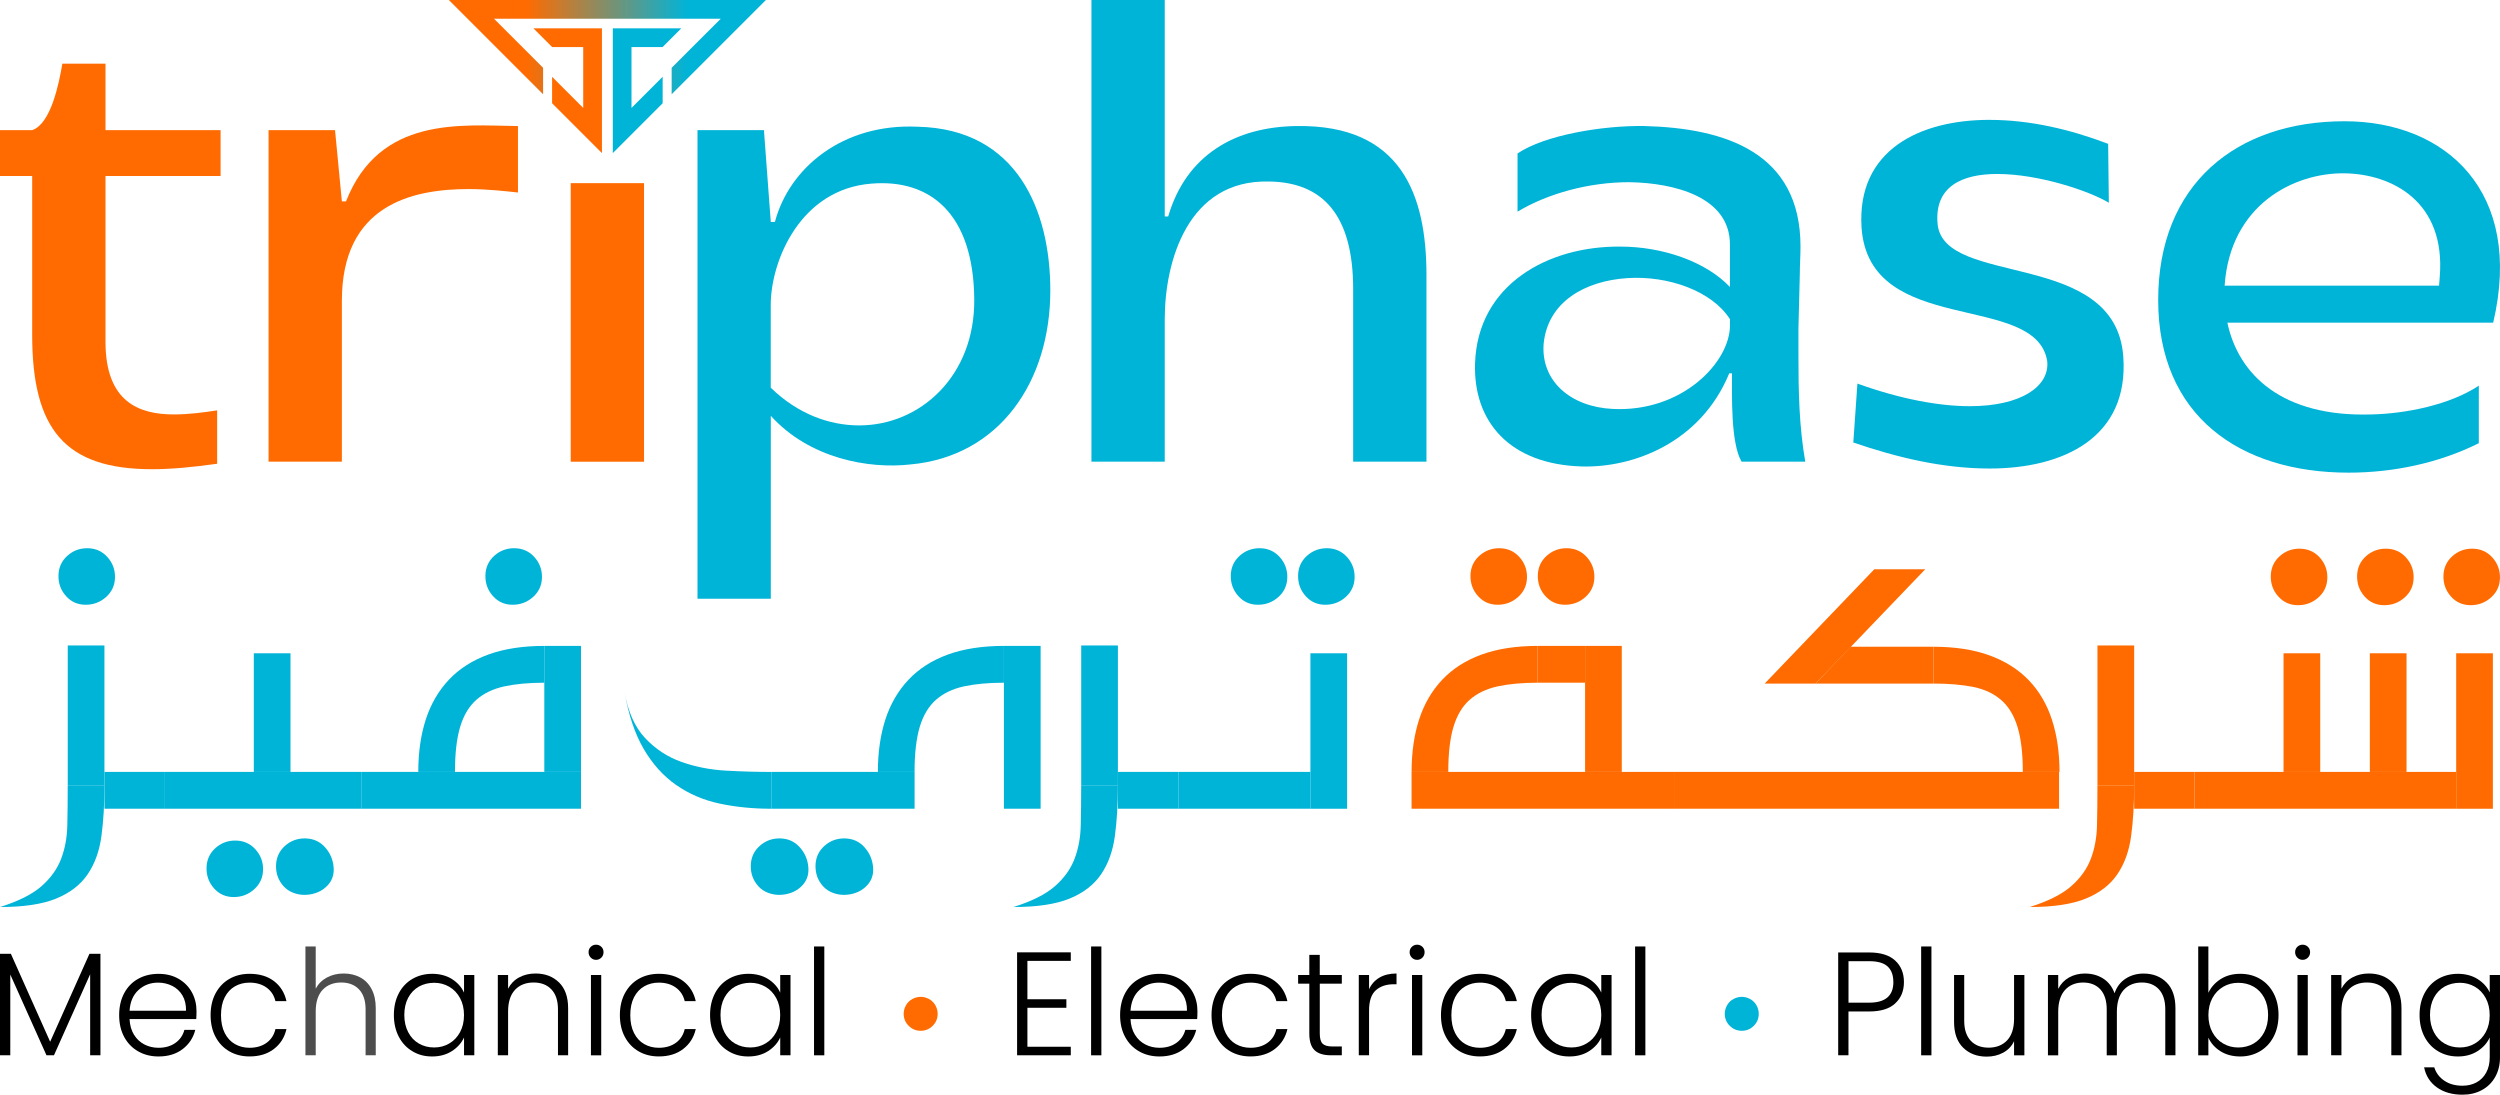 <?xml version="1.0" encoding="UTF-8"?>
<svg id="Layer_2" data-name="Layer 2" xmlns="http://www.w3.org/2000/svg" xmlns:xlink="http://www.w3.org/1999/xlink" viewBox="0 0 800 350.3">
  <defs>
    <style>
      .cls-1 {
        fill: url(#linear-gradient);
      }

      .cls-2 {
        fill: #4d4d4d;
      }

      .cls-3 {
        fill: #00b4d8;
      }

      .cls-4 {
        fill: #ff6b00;
      }
    </style>
    <linearGradient id="linear-gradient" x1="168.31" y1="15.08" x2="220.25" y2="15.08" gradientUnits="userSpaceOnUse">
      <stop offset="0" stop-color="#ff6b00"/>
      <stop offset="1" stop-color="#00b4d8"/>
    </linearGradient>
  </defs>
  <g id="Layer_1-2" data-name="Layer 1">
    <g>
      <path class="cls-3" d="M33.43,251.45c0,5.92-.33,11.27-.97,16.07-.64,4.8-2.12,8.89-4.42,12.26-2.3,3.38-5.66,5.96-10.08,7.77-4.42,1.8-10.41,2.7-17.96,2.7,5.89-1.85,10.31-4.07,13.26-6.65,2.95-2.59,5.04-5.5,6.28-8.73s1.91-6.81,2-10.74c.09-3.93.13-8.16.13-12.68h11.74Z"/>
      <path class="cls-3" d="M21.13,190.75c-1.66-1.85-2.47-4.04-2.42-6.59.04-2.53.99-4.64,2.83-6.3,1.84-1.66,4.02-2.47,6.56-2.43,2.53.05,4.63.99,6.28,2.84,1.66,1.85,2.46,4.02,2.42,6.51-.05,2.5-.99,4.58-2.83,6.24-1.84,1.66-4.03,2.5-6.56,2.5s-4.63-.92-6.28-2.77Z"/>
      <rect class="cls-3" x="21.68" y="206.55" width="11.74" height="44.9"/>
      <rect class="cls-3" x="33.43" y="247.01" width="19.34" height="11.78"/>
      <rect class="cls-3" x="52.77" y="247.01" width="62.99" height="11.78"/>
      <path class="cls-3" d="M68.51,284.29c-1.66-1.84-2.46-4.04-2.42-6.58.04-2.54.99-4.65,2.83-6.31,1.84-1.66,4.03-2.47,6.56-2.42,2.53.05,4.63.99,6.28,2.84,1.66,1.84,2.47,4.01,2.42,6.51-.05,2.5-.99,4.57-2.83,6.23-1.84,1.67-4.03,2.5-6.56,2.5s-4.63-.92-6.29-2.77Z"/>
      <rect class="cls-3" x="81.22" y="209.05" width="11.74" height="37.97"/>
      <path class="cls-3" d="M90.75,283.6c-1.66-1.85-2.47-4.04-2.42-6.58.05-2.54.99-4.65,2.83-6.31,1.84-1.66,4.03-2.47,6.56-2.42,2.53.05,4.63.98,6.29,2.83,1.66,1.85,2.57,4.02,2.76,6.52.18,2.5-.64,4.57-2.49,6.23-.92.83-1.98,1.46-3.18,1.87-1.2.41-2.42.62-3.66.62s-2.47-.23-3.66-.69c-1.2-.47-2.21-1.16-3.04-2.08Z"/>
      <rect class="cls-3" x="115.75" y="247.01" width="70.17" height="11.78"/>
      <path class="cls-3" d="M174.18,218.47c-4.97,0-9.25.4-12.84,1.18-3.59.79-6.56,2.22-8.91,4.29-2.35,2.08-4.07,4.97-5.18,8.66-1.11,3.7-1.66,8.5-1.66,14.41h-11.74c0-6.28.81-11.89,2.42-16.83s4.08-9.17,7.39-12.68c3.31-3.51,7.5-6.19,12.57-8.04,5.06-1.84,11.05-2.77,17.96-2.77v11.77Z"/>
      <path class="cls-3" d="M157.75,190.75c-1.66-1.85-2.47-4.04-2.42-6.59.04-2.53.99-4.64,2.83-6.3,1.84-1.66,4.03-2.47,6.56-2.43,2.53.05,4.63.99,6.29,2.84,1.66,1.85,2.46,4.02,2.42,6.51-.05,2.5-.99,4.58-2.83,6.24-1.84,1.66-4.03,2.5-6.56,2.5s-4.63-.92-6.28-2.77Z"/>
      <rect class="cls-3" x="174.18" y="206.69" width="11.74" height="40.32"/>
      <path class="cls-3" d="M246.81,258.8c-5.89,0-11.42-.56-16.58-1.66-5.16-1.11-9.78-3.1-13.88-5.96-4.1-2.86-7.55-6.7-10.36-11.5-2.81-4.8-4.86-10.89-6.15-18.29,1.11,6.38,3.32,11.32,6.63,14.83,3.31,3.51,7.2,6.05,11.67,7.62,4.46,1.57,9.23,2.5,14.29,2.77,5.06.28,9.85.41,14.37.41v11.78Z"/>
      <path class="cls-3" d="M242.67,283.6c-1.66-1.85-2.47-4.04-2.42-6.58.04-2.54.99-4.65,2.83-6.31,1.84-1.66,4.03-2.47,6.56-2.42,2.53.05,4.62.98,6.28,2.83,1.66,1.85,2.58,4.02,2.76,6.52.18,2.5-.64,4.57-2.48,6.23-.92.83-1.98,1.46-3.18,1.87-1.2.41-2.42.62-3.66.62s-2.47-.23-3.66-.69c-1.2-.47-2.21-1.16-3.04-2.08Z"/>
      <rect class="cls-3" x="246.81" y="247.01" width="45.86" height="11.78"/>
      <path class="cls-3" d="M263.38,283.6c-1.66-1.85-2.46-4.04-2.42-6.58.04-2.54.99-4.65,2.83-6.31,1.84-1.66,4.03-2.47,6.56-2.42,2.53.05,4.63.98,6.28,2.83,1.66,1.85,2.58,4.02,2.77,6.52.18,2.5-.65,4.57-2.49,6.23-.92.83-1.98,1.46-3.18,1.87s-2.42.62-3.66.62-2.46-.23-3.66-.69c-1.2-.47-2.21-1.16-3.04-2.08Z"/>
      <path class="cls-3" d="M321.26,218.47c-4.98,0-9.26.4-12.85,1.18-3.59.79-6.56,2.22-8.91,4.29-2.35,2.08-4.07,4.97-5.18,8.66-1.11,3.7-1.66,8.5-1.66,14.41h-11.74c0-6.28.81-11.89,2.42-16.83,1.61-4.94,4.08-9.17,7.39-12.68,3.31-3.51,7.5-6.19,12.57-8.04,5.06-1.84,11.05-2.77,17.96-2.77v11.77Z"/>
      <rect class="cls-3" x="321.26" y="206.69" width="11.74" height="52.1"/>
      <path class="cls-3" d="M357.73,251.45c0,5.92-.32,11.27-.97,16.07-.64,4.8-2.12,8.89-4.42,12.26-2.3,3.38-5.66,5.96-10.08,7.77-4.42,1.8-10.4,2.7-17.96,2.7,5.89-1.85,10.32-4.07,13.26-6.65,2.95-2.59,5.04-5.5,6.28-8.73,1.24-3.23,1.91-6.81,2-10.74.09-3.93.14-8.16.14-12.68h11.74Z"/>
      <rect class="cls-3" x="345.99" y="206.55" width="11.74" height="44.9"/>
      <rect class="cls-3" x="357.73" y="247.01" width="19.34" height="11.78"/>
      <rect class="cls-3" x="377.07" y="247.01" width="42.27" height="11.78"/>
      <path class="cls-3" d="M396.27,190.75c-1.66-1.85-2.47-4.04-2.42-6.59.04-2.53.99-4.64,2.83-6.3,1.84-1.66,4.03-2.47,6.56-2.43,2.53.05,4.63.99,6.28,2.84,1.66,1.85,2.46,4.02,2.42,6.51-.05,2.5-.99,4.58-2.83,6.24-1.84,1.66-4.03,2.5-6.56,2.5s-4.63-.92-6.28-2.77Z"/>
      <path class="cls-3" d="M417.81,190.75c-1.66-1.85-2.47-4.04-2.42-6.59.04-2.53.99-4.64,2.83-6.3,1.84-1.66,4.03-2.47,6.56-2.43,2.53.05,4.62.99,6.28,2.84,1.66,1.85,2.46,4.02,2.42,6.51-.05,2.5-.99,4.58-2.83,6.24-1.84,1.66-4.03,2.5-6.56,2.5s-4.63-.92-6.28-2.77Z"/>
      <rect class="cls-3" x="419.33" y="209.05" width="11.74" height="49.75"/>
      <path class="cls-4" d="M492.04,218.47c-4.97,0-9.26.4-12.84,1.18-3.59.79-6.56,2.22-8.91,4.29-2.35,2.08-4.07,4.97-5.18,8.66-1.11,3.7-1.66,8.5-1.66,14.41h-11.74c0-6.28.81-11.89,2.42-16.83,1.61-4.94,4.08-9.17,7.39-12.68,3.32-3.51,7.51-6.19,12.57-8.04,5.06-1.84,11.05-2.77,17.96-2.77v11.77Z"/>
      <rect class="cls-4" x="451.7" y="247.01" width="83.98" height="11.78"/>
      <path class="cls-4" d="M472.97,190.75c-1.66-1.85-2.47-4.04-2.42-6.59.04-2.53.99-4.64,2.83-6.3,1.84-1.66,4.02-2.47,6.56-2.43,2.53.05,4.63.99,6.28,2.84,1.66,1.85,2.46,4.02,2.42,6.51-.05,2.5-.99,4.58-2.83,6.24-1.84,1.66-4.03,2.5-6.56,2.5s-4.63-.92-6.28-2.77Z"/>
      <rect class="cls-4" x="492.04" y="206.69" width="15.19" height="11.77"/>
      <path class="cls-4" d="M494.52,190.75c-1.66-1.85-2.47-4.04-2.42-6.59.04-2.53.99-4.64,2.83-6.3,1.84-1.66,4.03-2.47,6.56-2.43,2.53.05,4.63.99,6.29,2.84,1.66,1.85,2.46,4.02,2.42,6.51-.05,2.5-.99,4.58-2.83,6.24-1.84,1.66-4.03,2.5-6.56,2.5s-4.63-.92-6.28-2.77Z"/>
      <rect class="cls-4" x="507.23" y="206.69" width="11.74" height="40.32"/>
      <rect class="cls-4" x="535.69" y="247.01" width="123.21" height="11.78"/>
      <polygon class="cls-4" points="599.78 182.16 616.08 182.16 580.99 218.75 564.69 218.75 599.78 182.16"/>
      <polygon class="cls-4" points="592.18 206.96 618.7 206.96 618.7 218.75 580.99 218.75 592.18 206.96"/>
      <path class="cls-4" d="M618.7,206.96c6.91,0,12.89.92,17.96,2.77,5.06,1.85,9.25,4.5,12.57,7.97,3.32,3.47,5.78,7.67,7.39,12.61,1.61,4.95,2.42,10.51,2.42,16.7h-11.74c0-5.82-.55-10.58-1.66-14.27-1.11-3.7-2.83-6.59-5.18-8.66-2.35-2.08-5.32-3.49-8.91-4.23-3.59-.74-7.88-1.11-12.85-1.11v-11.78Z"/>
      <path class="cls-4" d="M682.93,251.45c0,5.92-.32,11.27-.97,16.07-.64,4.8-2.12,8.89-4.42,12.26-2.3,3.38-5.66,5.96-10.08,7.77-4.42,1.8-10.4,2.7-17.96,2.7,5.89-1.85,10.32-4.07,13.26-6.65,2.95-2.59,5.04-5.5,6.28-8.73,1.24-3.23,1.91-6.81,2-10.74.09-3.93.14-8.16.14-12.68h11.74Z"/>
      <rect class="cls-4" x="671.19" y="206.55" width="11.74" height="44.9"/>
      <rect class="cls-4" x="682.93" y="247.01" width="19.34" height="11.78"/>
      <rect class="cls-4" x="702.27" y="247.01" width="83.71" height="11.78"/>
      <path class="cls-4" d="M729.07,190.89c-1.66-1.84-2.47-4.04-2.42-6.58.05-2.54.99-4.65,2.83-6.31,1.84-1.66,4.03-2.47,6.56-2.42,2.53.05,4.63.99,6.29,2.83,1.66,1.85,2.46,4.02,2.42,6.52-.05,2.5-.99,4.57-2.83,6.23-1.84,1.66-4.03,2.5-6.56,2.5s-4.63-.92-6.28-2.77Z"/>
      <rect class="cls-4" x="730.73" y="209.05" width="11.74" height="37.97"/>
      <path class="cls-4" d="M756.69,190.89c-1.66-1.84-2.46-4.04-2.42-6.58.04-2.54.99-4.65,2.83-6.31,1.84-1.66,4.03-2.47,6.56-2.42,2.53.05,4.63.99,6.28,2.83,1.66,1.85,2.47,4.02,2.42,6.52-.04,2.5-.99,4.57-2.83,6.23-1.84,1.66-4.03,2.5-6.56,2.5s-4.63-.92-6.29-2.77Z"/>
      <rect class="cls-4" x="758.35" y="209.05" width="11.74" height="37.97"/>
      <path class="cls-4" d="M784.32,190.89c-1.66-1.84-2.47-4.04-2.42-6.58.04-2.54.99-4.65,2.83-6.31,1.84-1.66,4.03-2.47,6.56-2.42,2.53.05,4.63.99,6.28,2.83,1.66,1.85,2.46,4.02,2.42,6.52s-.99,4.57-2.83,6.23c-1.84,1.66-4.03,2.5-6.56,2.5s-4.63-.92-6.29-2.77Z"/>
      <rect class="cls-4" x="785.98" y="209.05" width="11.74" height="49.75"/>
      <path class="cls-4" d="M69.5,148.4c-7.89,1.1-14.69,1.75-20.83,1.75-27.84,0-38.37-12.71-38.37-42.96v-50.86H0v-14.69h10.3c5.92-1.97,8.55-14.69,9.65-21.26h13.81v21.26h36.83v14.69h-36.83v53.05c0,19.29,10.74,23.24,21.92,23.24,4.82,0,9.65-.66,13.81-1.31v17.1Z"/>
      <path class="cls-4" d="M149.96,60.5c-18.42,0-40.56,5.26-40.56,35.73v51.51h-23.46V41.65h21.27l2.19,22.8h1.32c10.74-27.4,36.83-24.33,55.03-24.11v21.26c-4.17-.44-9.87-1.1-15.78-1.1Z"/>
      <rect class="cls-4" x="182.63" y="58.61" width="23.46" height="89.14"/>
      <path class="cls-3" d="M244.46,41.65l2.19,29.37h1.32c4.6-17.32,21.7-31.57,45.6-30.47,32.01.66,42.53,26.96,42.53,52.39,0,29.15-16.22,53.05-44.72,55.68-13.59,1.53-32.45-1.97-44.72-15.56v58.53h-23.46V41.65h21.27ZM246.65,124.07c8.55,8.33,18.64,12.06,28.28,12.06,19.51,0,37.05-15.78,36.83-40.33-.22-27.62-14.25-38.58-32.89-37.04-22.8,1.75-32.23,24.77-32.23,38.8v26.52Z"/>
      <path class="cls-3" d="M406.04,58.09c-25.87-.66-33.32,25.43-33.32,44.06v45.59h-23.46V0h23.46v69.27h1.1c5.7-19.51,21.27-28.72,41.22-28.94,33.32-.44,41.43,21.92,41.43,47.79v59.62h-23.46v-55.24c0-23.89-9.86-34.2-26.96-34.42Z"/>
      <path class="cls-3" d="M577.7,147.74h-20.39c-3.51-5.92-3.07-21.26-3.07-28.28h-.88c-9.21,22.36-30.91,30.25-47.14,29.81-23.24-.66-34.86-14.47-34.2-33.1.88-25.21,23.46-37.48,46.48-37.26,13.59,0,27.41,4.82,35.08,12.93v-13.59c0-15.34-17.98-19.73-32.23-19.95-12.72,0-25.87,3.51-35.74,9.43v-18.63c8.77-5.92,27.41-8.99,40.56-8.77,26.09.66,49.99,8.55,49.99,38.58,0,2.85-.22,5.92-.22,8.77l-.44,17.54v8.77c0,11.18.22,22.58,2.19,33.76ZM553.59,102.15c-5.7-8.99-19.73-14.03-32.88-13.15-13.37.88-25.43,7.45-26.75,21.04-.88,11.84,8.55,20.17,22.14,20.82,22.14,1.1,37.49-14.91,37.49-26.74v-1.97Z"/>
      <path class="cls-3" d="M636.68,38.36c12.94,0,25.87,3.07,37.93,7.67l.22,18.85c-6.14-3.73-22.36-9.21-35.73-9.21-11.18,0-20.17,3.95-19.07,16,1.97,20.39,56.78,7.89,59.41,42.31,1.97,26.09-19.29,35.95-42.75,35.95-14.91,0-29.6-3.51-43.63-8.33l1.31-18.85c14.03,5.04,26.31,7.23,35.96,7.23,16.44,0,25.65-6.36,24.77-14.47-3.73-22.36-57-7.45-59.41-42.74-1.54-24.77,18.63-34.42,41-34.42Z"/>
      <path class="cls-3" d="M793.22,141.82c-12.71,6.36-27.4,9.43-41.65,9.43-34.86,0-60.95-18.19-60.95-55.24s24.99-57.21,59.63-57.21c32.45,0,57.44,22.58,47.57,64.45h-85.06c3.51,16.66,17.54,30.25,46.04,29.37,10.96-.22,25.21-3.07,34.42-9.21v18.41ZM780.5,91.41l.22-2.85c1.97-24.11-15.35-32.88-30.47-33.1-16.22-.22-36.61,10.08-38.37,35.95h68.62Z"/>
      <path d="M32.14,305.22v32.47h-3.29v-25.93l-11.58,25.93h-2.4l-11.58-25.84v25.84H0v-32.47h3.48l12.57,28.14,12.57-28.14h3.53Z"/>
      <path d="M62.78,326.11h-21.32c.09,1.95.56,3.61,1.41,4.99.85,1.38,1.96,2.42,3.34,3.13,1.38.71,2.89,1.06,4.52,1.06,2.13,0,3.93-.52,5.39-1.55,1.46-1.04,2.42-2.43,2.89-4.19h3.48c-.63,2.51-1.97,4.56-4.02,6.14-2.05,1.58-4.63,2.38-7.74,2.38-2.42,0-4.58-.54-6.49-1.62-1.91-1.08-3.41-2.62-4.49-4.61-1.08-1.99-1.62-4.32-1.62-6.99s.53-5,1.6-7.01c1.07-2.01,2.56-3.55,4.47-4.61,1.91-1.07,4.09-1.6,6.54-1.6s4.59.53,6.42,1.6c1.84,1.07,3.25,2.5,4.24,4.31.99,1.81,1.48,3.8,1.48,6,0,1.13-.03,1.99-.09,2.59ZM58.38,318.54c-.8-1.35-1.89-2.37-3.27-3.06-1.38-.69-2.89-1.04-4.52-1.04-2.45,0-4.54.78-6.26,2.35-1.73,1.57-2.68,3.78-2.87,6.64h18.07c.03-1.91-.35-3.55-1.15-4.89Z"/>
      <path d="M68.99,317.85c1.07-1.99,2.54-3.53,4.42-4.61,1.88-1.08,4.03-1.62,6.45-1.62,3.17,0,5.78.78,7.83,2.35,2.05,1.57,3.38,3.7,3.98,6.4h-3.53c-.44-1.85-1.39-3.3-2.85-4.35-1.46-1.05-3.27-1.58-5.44-1.58-1.73,0-3.28.39-4.66,1.18-1.38.78-2.47,1.95-3.27,3.5-.8,1.55-1.2,3.46-1.2,5.72s.4,4.17,1.2,5.74c.8,1.57,1.89,2.75,3.27,3.53,1.38.78,2.93,1.18,4.66,1.18,2.16,0,3.98-.53,5.44-1.58,1.46-1.05,2.41-2.52,2.85-4.4h3.53c-.6,2.64-1.93,4.75-4,6.35-2.07,1.6-4.68,2.4-7.81,2.4-2.42,0-4.57-.54-6.45-1.62-1.88-1.08-3.36-2.62-4.42-4.61-1.07-1.99-1.6-4.32-1.6-6.99s.53-5,1.6-6.99Z"/>
      <path class="cls-2" d="M115.23,312.75c1.55.82,2.78,2.06,3.67,3.74.9,1.68,1.34,3.73,1.34,6.14v15.06h-3.25v-14.68c0-2.79-.7-4.92-2.1-6.4-1.4-1.48-3.3-2.21-5.72-2.21s-4.46.78-5.93,2.35c-1.47,1.57-2.21,3.87-2.21,6.92v14.02h-3.29v-34.83h3.29v13.51c.82-1.54,2.02-2.73,3.6-3.58,1.59-.85,3.37-1.27,5.34-1.27s3.69.41,5.25,1.22Z"/>
      <path d="M127.61,317.85c1.05-1.99,2.51-3.53,4.38-4.61,1.87-1.08,3.98-1.62,6.33-1.62s4.56.56,6.33,1.69c1.77,1.13,3.05,2.57,3.84,4.33v-5.65h3.29v25.7h-3.29v-5.69c-.82,1.76-2.11,3.21-3.88,4.35-1.77,1.14-3.88,1.72-6.33,1.72s-4.42-.55-6.28-1.65c-1.87-1.1-3.33-2.65-4.38-4.66-1.05-2.01-1.58-4.33-1.58-6.97s.53-4.95,1.58-6.94ZM147.21,319.38c-.85-1.57-2-2.78-3.46-3.62-1.46-.85-3.07-1.27-4.82-1.27s-3.45.41-4.89,1.22c-1.44.82-2.58,2-3.41,3.55-.83,1.55-1.25,3.4-1.25,5.53s.42,3.94,1.25,5.53c.83,1.58,1.97,2.79,3.41,3.62,1.44.83,3.07,1.25,4.89,1.25s3.37-.42,4.82-1.27c1.46-.85,2.61-2.05,3.46-3.62.85-1.57,1.27-3.39,1.27-5.46s-.42-3.89-1.27-5.46Z"/>
      <path d="M178.88,314.37c1.94,1.9,2.92,4.65,2.92,8.26v15.06h-3.25v-14.68c0-2.79-.7-4.92-2.1-6.4-1.4-1.48-3.3-2.21-5.72-2.21s-4.46.78-5.93,2.35c-1.47,1.57-2.21,3.87-2.21,6.92v14.02h-3.29v-25.7h3.29v4.38c.82-1.57,1.99-2.77,3.53-3.6,1.54-.83,3.28-1.25,5.22-1.25,3.08,0,5.59.95,7.53,2.85Z"/>
      <path d="M189.05,306.44c-.47-.47-.71-1.05-.71-1.74s.23-1.26.71-1.72c.47-.45,1.04-.68,1.69-.68s1.22.23,1.69.68c.47.45.7,1.03.7,1.72s-.23,1.27-.7,1.74c-.47.47-1.04.71-1.69.71s-1.22-.23-1.69-.71ZM192.39,312v25.7h-3.29v-25.7h3.29Z"/>
      <path d="M199.96,317.85c1.07-1.99,2.54-3.53,4.42-4.61,1.88-1.08,4.03-1.62,6.45-1.62,3.17,0,5.78.78,7.83,2.35,2.05,1.57,3.38,3.7,3.98,6.4h-3.53c-.44-1.85-1.39-3.3-2.85-4.35-1.46-1.05-3.27-1.58-5.44-1.58-1.73,0-3.28.39-4.66,1.18-1.38.78-2.47,1.95-3.27,3.5-.8,1.55-1.2,3.46-1.2,5.72s.4,4.17,1.2,5.74c.8,1.57,1.89,2.75,3.27,3.53,1.38.78,2.93,1.18,4.66,1.18,2.16,0,3.98-.53,5.44-1.58,1.46-1.05,2.41-2.52,2.85-4.4h3.53c-.6,2.64-1.93,4.75-4,6.35-2.07,1.6-4.68,2.4-7.81,2.4-2.42,0-4.57-.54-6.45-1.62-1.88-1.08-3.36-2.62-4.42-4.61-1.07-1.99-1.6-4.32-1.6-6.99s.53-5,1.6-6.99Z"/>
      <path d="M228.79,317.85c1.05-1.99,2.51-3.53,4.38-4.61,1.87-1.08,3.98-1.62,6.33-1.62s4.56.56,6.33,1.69c1.77,1.13,3.05,2.57,3.84,4.33v-5.65h3.29v25.7h-3.29v-5.69c-.82,1.76-2.11,3.21-3.88,4.35-1.77,1.14-3.88,1.72-6.33,1.72s-4.42-.55-6.28-1.65c-1.87-1.1-3.33-2.65-4.38-4.66-1.05-2.01-1.58-4.33-1.58-6.97s.53-4.95,1.58-6.94ZM248.39,319.38c-.85-1.57-2-2.78-3.46-3.62-1.46-.85-3.07-1.27-4.82-1.27s-3.45.41-4.89,1.22c-1.44.82-2.58,2-3.41,3.55-.83,1.55-1.25,3.4-1.25,5.53s.42,3.94,1.25,5.53c.83,1.58,1.97,2.79,3.41,3.62,1.44.83,3.07,1.25,4.89,1.25s3.37-.42,4.82-1.27c1.46-.85,2.61-2.05,3.46-3.62.85-1.57,1.27-3.39,1.27-5.46s-.42-3.89-1.27-5.46Z"/>
      <path d="M263.78,302.87v34.83h-3.29v-34.83h3.29Z"/>
      <path class="cls-4" d="M294.61,318.98c.91,0,1.79.23,2.67.7.87.47,1.55,1.14,2.04,2.01.49.87.73,1.78.73,2.72,0,1.51-.53,2.79-1.59,3.85-1.06,1.06-2.34,1.59-3.84,1.59s-2.79-.53-3.85-1.59c-1.06-1.06-1.59-2.34-1.59-3.85,0-.95.24-1.85.73-2.72.49-.87,1.16-1.54,2.04-2,.87-.47,1.76-.7,2.68-.7Z"/>
      <path d="M328.77,307.48v12.28h12.47v2.73h-12.47v12.47h13.88v2.73h-17.18v-32.94h17.18v2.73h-13.88Z"/>
      <path d="M352.44,302.87v34.83h-3.29v-34.83h3.29Z"/>
      <path d="M383.08,326.11h-21.32c.09,1.95.56,3.61,1.41,4.99.85,1.38,1.96,2.42,3.34,3.13,1.38.71,2.89,1.06,4.52,1.06,2.13,0,3.93-.52,5.39-1.55,1.46-1.04,2.42-2.43,2.89-4.19h3.48c-.63,2.51-1.97,4.56-4.02,6.14-2.05,1.58-4.63,2.38-7.74,2.38-2.42,0-4.58-.54-6.49-1.62-1.91-1.08-3.41-2.62-4.49-4.61-1.08-1.99-1.62-4.32-1.62-6.99s.53-5,1.6-7.01c1.07-2.01,2.56-3.55,4.47-4.61,1.91-1.07,4.09-1.6,6.54-1.6s4.59.53,6.42,1.6c1.84,1.07,3.25,2.5,4.24,4.31.99,1.81,1.48,3.8,1.48,6,0,1.13-.03,1.99-.09,2.59ZM378.68,318.54c-.8-1.35-1.89-2.37-3.27-3.06-1.38-.69-2.89-1.04-4.52-1.04-2.45,0-4.54.78-6.26,2.35-1.73,1.57-2.68,3.78-2.87,6.64h18.07c.03-1.91-.35-3.55-1.15-4.89Z"/>
      <path d="M389.29,317.85c1.07-1.99,2.54-3.53,4.42-4.61,1.88-1.08,4.03-1.62,6.45-1.62,3.17,0,5.78.78,7.83,2.35,2.05,1.57,3.38,3.7,3.98,6.4h-3.53c-.44-1.85-1.39-3.3-2.85-4.35-1.46-1.05-3.27-1.58-5.44-1.58-1.73,0-3.28.39-4.66,1.18-1.38.78-2.47,1.95-3.27,3.5-.8,1.55-1.2,3.46-1.2,5.72s.4,4.17,1.2,5.74c.8,1.57,1.89,2.75,3.27,3.53,1.38.78,2.93,1.18,4.66,1.18,2.16,0,3.98-.53,5.44-1.58,1.46-1.05,2.41-2.52,2.85-4.4h3.53c-.6,2.64-1.93,4.75-4,6.35-2.07,1.6-4.68,2.4-7.81,2.4-2.42,0-4.57-.54-6.45-1.62-1.88-1.08-3.36-2.62-4.42-4.61-1.07-1.99-1.6-4.32-1.6-6.99s.53-5,1.6-6.99Z"/>
      <path d="M422.33,314.77v15.95c0,1.57.3,2.65.89,3.25.6.6,1.65.9,3.15.9h3.01v2.82h-3.53c-2.32,0-4.05-.54-5.18-1.62-1.13-1.08-1.69-2.86-1.69-5.34v-15.95h-3.58v-2.78h3.58v-6.45h3.34v6.45h7.06v2.78h-7.06Z"/>
      <path d="M441.41,312.84c1.49-.88,3.32-1.32,5.48-1.32v3.44h-.89c-2.38,0-4.3.64-5.74,1.93s-2.16,3.43-2.16,6.45v14.35h-3.29v-25.7h3.29v4.57c.72-1.6,1.83-2.84,3.32-3.72Z"/>
      <path d="M451.79,306.44c-.47-.47-.71-1.05-.71-1.74s.23-1.26.71-1.72c.47-.45,1.04-.68,1.69-.68s1.22.23,1.69.68c.47.45.7,1.03.7,1.72s-.23,1.27-.7,1.74c-.47.47-1.04.71-1.69.71s-1.22-.23-1.69-.71ZM455.13,312v25.7h-3.29v-25.7h3.29Z"/>
      <path d="M462.71,317.85c1.07-1.99,2.54-3.53,4.42-4.61,1.88-1.08,4.03-1.62,6.45-1.62,3.17,0,5.78.78,7.83,2.35,2.05,1.57,3.38,3.7,3.98,6.4h-3.53c-.44-1.85-1.39-3.3-2.85-4.35-1.46-1.05-3.27-1.58-5.44-1.58-1.73,0-3.28.39-4.66,1.18-1.38.78-2.47,1.95-3.27,3.5-.8,1.55-1.2,3.46-1.2,5.72s.4,4.17,1.2,5.74c.8,1.57,1.89,2.75,3.27,3.53,1.38.78,2.93,1.18,4.66,1.18,2.16,0,3.98-.53,5.44-1.58,1.46-1.05,2.41-2.52,2.85-4.4h3.53c-.6,2.64-1.93,4.75-4,6.35-2.07,1.6-4.68,2.4-7.81,2.4-2.42,0-4.57-.54-6.45-1.62-1.88-1.08-3.36-2.62-4.42-4.61-1.07-1.99-1.6-4.32-1.6-6.99s.53-5,1.6-6.99Z"/>
      <path d="M491.53,317.85c1.05-1.99,2.51-3.53,4.38-4.61,1.87-1.08,3.98-1.62,6.33-1.62s4.56.56,6.33,1.69c1.77,1.13,3.05,2.57,3.84,4.33v-5.65h3.29v25.7h-3.29v-5.69c-.82,1.76-2.11,3.21-3.88,4.35-1.77,1.14-3.88,1.72-6.33,1.72s-4.42-.55-6.28-1.65c-1.87-1.1-3.33-2.65-4.38-4.66-1.05-2.01-1.58-4.33-1.58-6.97s.53-4.95,1.58-6.94ZM511.14,319.38c-.85-1.57-2-2.78-3.46-3.62-1.46-.85-3.07-1.27-4.82-1.27s-3.45.41-4.89,1.22c-1.44.82-2.58,2-3.41,3.55-.83,1.55-1.25,3.4-1.25,5.53s.42,3.94,1.25,5.53c.83,1.58,1.97,2.79,3.41,3.62,1.44.83,3.07,1.25,4.89,1.25s3.37-.42,4.82-1.27c1.46-.85,2.61-2.05,3.46-3.62.85-1.57,1.27-3.39,1.27-5.46s-.42-3.89-1.27-5.46Z"/>
      <path d="M526.52,302.87v34.83h-3.29v-34.83h3.29Z"/>
      <path class="cls-3" d="M557.36,318.98c.91,0,1.79.23,2.67.7.87.47,1.55,1.14,2.04,2.01.49.87.73,1.78.73,2.72,0,1.51-.53,2.79-1.59,3.85-1.06,1.06-2.34,1.59-3.84,1.59s-2.79-.53-3.85-1.59-1.59-2.34-1.59-3.85c0-.95.24-1.85.73-2.72.49-.87,1.16-1.54,2.04-2,.87-.47,1.76-.7,2.68-.7Z"/>
      <path d="M606.48,321.08c-1.85,1.73-4.63,2.59-8.33,2.59h-6.64v14.02h-3.29v-32.9h9.93c3.67,0,6.44.86,8.31,2.59,1.87,1.73,2.8,4.02,2.8,6.87s-.92,5.1-2.78,6.82ZM605.87,314.26c0-2.2-.61-3.86-1.83-4.99-1.22-1.13-3.18-1.69-5.88-1.69h-6.64v13.27h6.64c5.15,0,7.72-2.2,7.72-6.59Z"/>
      <path d="M618.06,302.87v34.83h-3.29v-34.83h3.29Z"/>
      <path d="M647.8,312v25.7h-3.3v-4.52c-.75,1.6-1.91,2.82-3.48,3.67-1.57.85-3.33,1.27-5.27,1.27-3.08,0-5.59-.95-7.53-2.85-1.95-1.9-2.92-4.65-2.92-8.26v-15.01h3.25v14.64c0,2.79.7,4.93,2.09,6.4,1.4,1.48,3.3,2.21,5.72,2.21s4.46-.78,5.93-2.35c1.47-1.57,2.21-3.87,2.21-6.92v-13.98h3.3Z"/>
      <path d="M693.29,314.37c1.9,1.9,2.85,4.65,2.85,8.26v15.06h-3.25v-14.68c0-2.79-.67-4.92-2.02-6.4-1.35-1.48-3.18-2.21-5.51-2.21s-4.35.8-5.79,2.4c-1.44,1.6-2.17,3.92-2.17,6.97v13.93h-3.25v-14.68c0-2.79-.68-4.92-2.02-6.4-1.35-1.48-3.2-2.21-5.55-2.21s-4.35.8-5.79,2.4c-1.44,1.6-2.16,3.92-2.16,6.97v13.93h-3.29v-25.7h3.29v4.42c.82-1.6,1.98-2.81,3.48-3.65,1.51-.83,3.18-1.25,5.04-1.25,2.23,0,4.18.53,5.86,1.6,1.68,1.07,2.89,2.64,3.65,4.71.69-2.04,1.88-3.6,3.55-4.68,1.68-1.08,3.58-1.62,5.72-1.62,3.01,0,5.47.95,7.37,2.85Z"/>
      <path d="M710.61,313.31c1.77-1.13,3.86-1.69,6.28-1.69s4.46.54,6.31,1.62c1.85,1.08,3.3,2.62,4.35,4.61,1.05,1.99,1.58,4.31,1.58,6.94s-.53,4.96-1.58,6.97c-1.05,2.01-2.51,3.56-4.38,4.66-1.87,1.1-3.96,1.65-6.28,1.65-2.45,0-4.56-.56-6.33-1.67-1.77-1.11-3.07-2.56-3.88-4.35v5.65h-3.25v-34.83h3.25v14.82c.85-1.79,2.16-3.25,3.93-4.38ZM724.54,319.27c-.83-1.55-1.97-2.74-3.41-3.55-1.44-.82-3.07-1.22-4.89-1.22s-3.36.42-4.82,1.27c-1.46.85-2.61,2.05-3.46,3.62-.85,1.57-1.27,3.39-1.27,5.46s.42,3.89,1.27,5.46c.85,1.57,2,2.78,3.46,3.62,1.46.85,3.07,1.27,4.82,1.27s3.45-.42,4.89-1.25c1.44-.83,2.58-2.04,3.41-3.62.83-1.59,1.25-3.43,1.25-5.53s-.42-3.98-1.25-5.53Z"/>
      <path d="M735.15,306.44c-.47-.47-.71-1.05-.71-1.74s.23-1.26.71-1.72c.47-.45,1.04-.68,1.69-.68s1.22.23,1.69.68c.47.45.7,1.03.7,1.72s-.23,1.27-.7,1.74c-.47.47-1.04.71-1.69.71s-1.22-.23-1.69-.71ZM738.49,312v25.7h-3.29v-25.7h3.29Z"/>
      <path d="M765.55,314.37c1.94,1.9,2.92,4.65,2.92,8.26v15.06h-3.25v-14.68c0-2.79-.7-4.92-2.1-6.4-1.4-1.48-3.3-2.21-5.72-2.21s-4.46.78-5.93,2.35c-1.47,1.57-2.21,3.87-2.21,6.92v14.02h-3.29v-25.7h3.29v4.38c.82-1.57,1.99-2.77,3.53-3.6,1.54-.83,3.28-1.25,5.22-1.25,3.08,0,5.59.95,7.53,2.85Z"/>
      <path d="M792.85,313.31c1.79,1.13,3.07,2.56,3.86,4.28v-5.6h3.29v26.36c0,2.35-.51,4.44-1.53,6.26-1.02,1.82-2.44,3.22-4.26,4.21-1.82.99-3.89,1.48-6.21,1.48-3.29,0-6.03-.78-8.21-2.35-2.18-1.57-3.54-3.7-4.07-6.4h3.25c.56,1.79,1.64,3.22,3.22,4.28,1.58,1.07,3.52,1.6,5.81,1.6,1.66,0,3.15-.35,4.47-1.06,1.32-.71,2.35-1.75,3.11-3.13.75-1.38,1.13-3.01,1.13-4.89v-6.35c-.82,1.76-2.11,3.21-3.88,4.35-1.77,1.14-3.87,1.72-6.28,1.72s-4.46-.55-6.33-1.65c-1.87-1.1-3.33-2.65-4.38-4.66-1.05-2.01-1.58-4.33-1.58-6.97s.53-4.95,1.58-6.94c1.05-1.99,2.51-3.53,4.38-4.61,1.87-1.08,3.98-1.62,6.33-1.62s4.52.56,6.31,1.69ZM795.43,319.38c-.85-1.57-2-2.78-3.46-3.62-1.46-.85-3.07-1.27-4.82-1.27s-3.45.41-4.89,1.22c-1.44.82-2.58,2-3.41,3.55-.83,1.55-1.25,3.4-1.25,5.53s.42,3.94,1.25,5.53c.83,1.58,1.97,2.79,3.41,3.62,1.44.83,3.07,1.25,4.89,1.25s3.37-.42,4.82-1.27c1.46-.85,2.61-2.05,3.46-3.62.85-1.57,1.27-3.39,1.27-5.46s-.42-3.89-1.27-5.46Z"/>
      <g>
        <polygon class="cls-4" points="192.62 9.94 192.62 15.06 192.62 40.53 192.62 40.54 192.62 48.99 176.67 33.04 176.67 24.57 186.63 34.54 186.63 15.06 176.69 15.06 170.7 9.07 192.62 9.07 192.62 9.94"/>
        <polygon class="cls-3" points="212.05 33.04 196.1 48.99 196.1 40.54 196.1 40.53 196.1 15.06 196.1 9.94 196.1 9.07 218.01 9.07 212.03 15.06 202.08 15.06 202.08 34.54 212.05 24.57 212.05 33.04"/>
        <polygon class="cls-1" points="230.89 14.2 214.93 30.16 214.93 21.69 220.67 15.95 220.67 15.95 226.26 10.37 230.64 5.99 216.99 5.99 197.84 5.99 186.92 5.99 170.65 5.99 158.08 5.99 162.46 10.37 168.05 15.95 168.05 15.95 173.79 21.69 173.79 30.16 157.83 14.2 143.63 0 146.57 0 146.57 0 152.09 0 176.63 0 191.86 0 192.91 0 211 0 236.62 0 238.2 0 238.2 0 245.09 0 230.89 14.2"/>
      </g>
    </g>
  </g>
</svg>